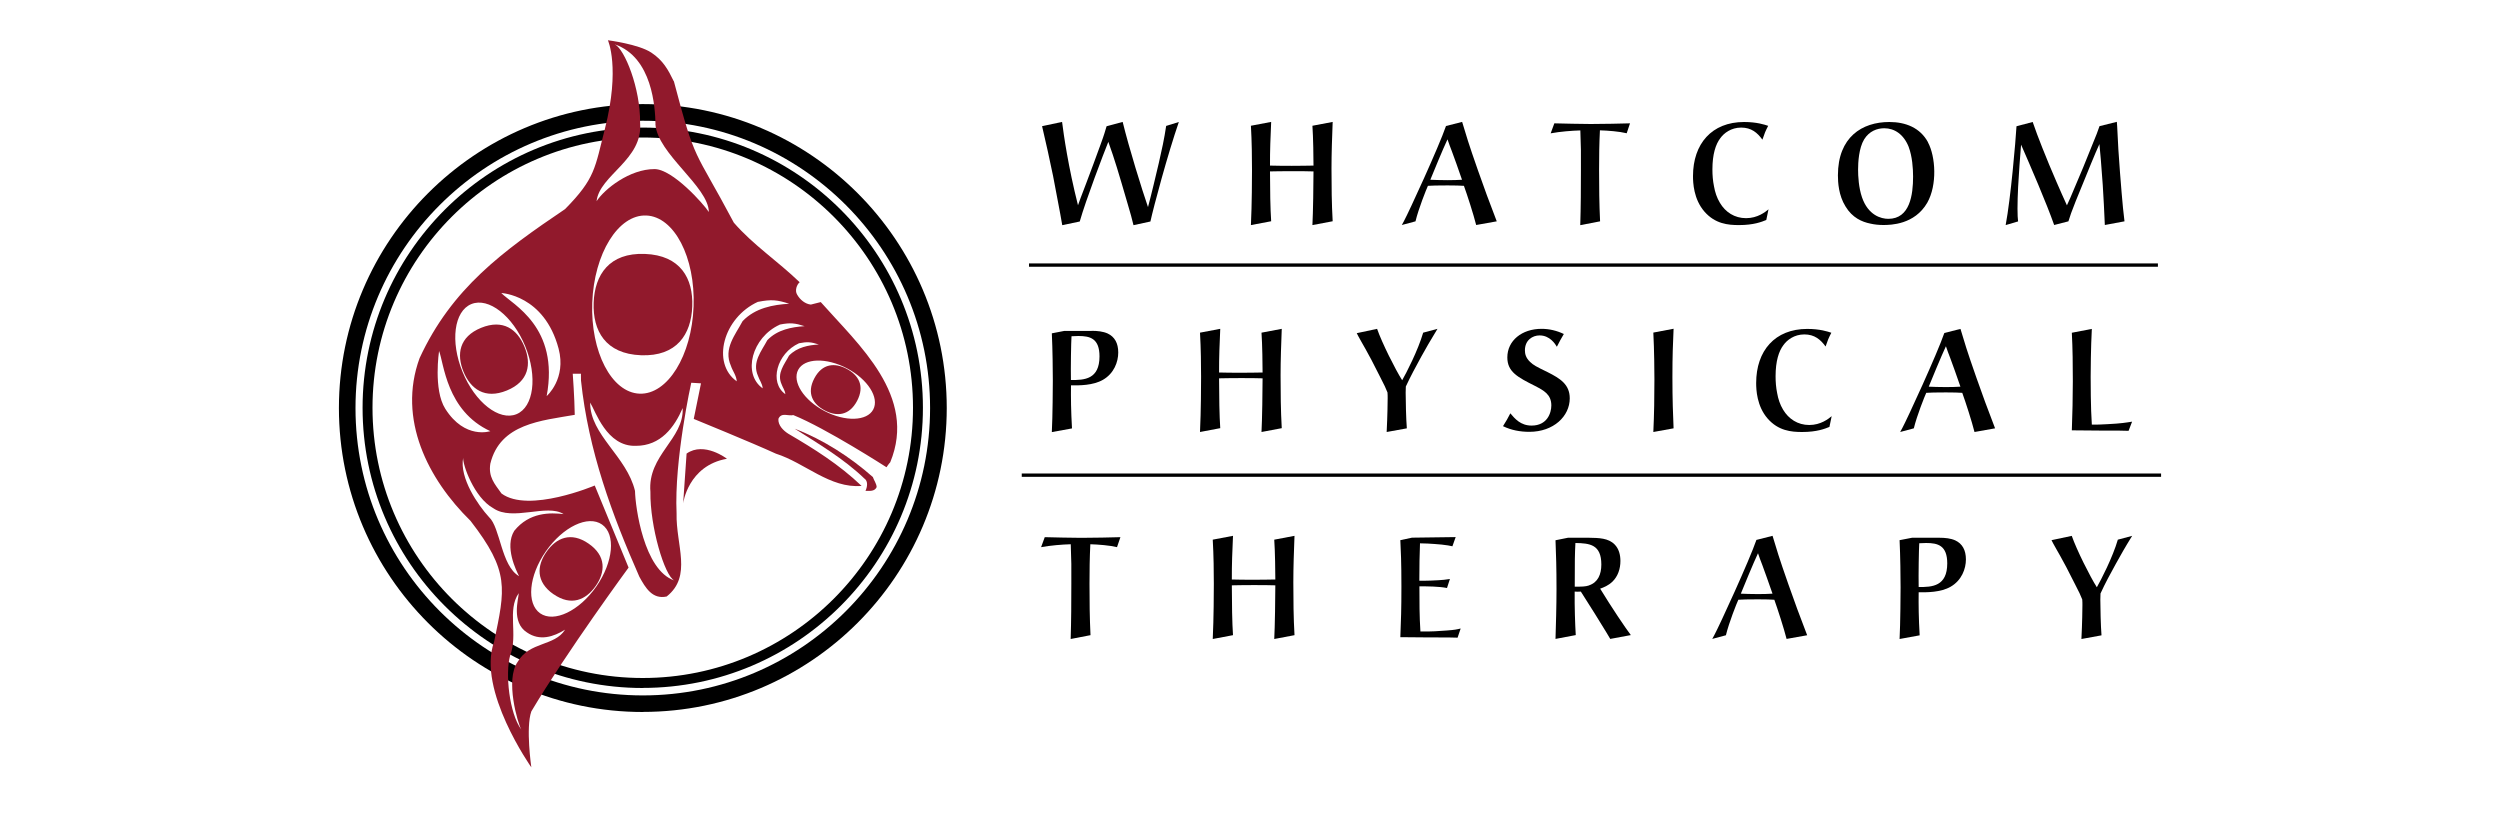 <?xml version="1.0" encoding="UTF-8"?>
<svg id="alves" xmlns="http://www.w3.org/2000/svg" viewBox="0 0 300 97.88">
  <defs>
    <style>
      .cls-1 {
        fill: #91192c;
      }
    </style>
  </defs>
  <g>
    <path d="M77.14,85.44c-20.11,0-36.47-16.36-36.47-36.47S57.03,12.49,77.14,12.49s36.47,16.36,36.47,36.47-16.36,36.47-36.47,36.47ZM77.14,14.49c-19.01,0-34.48,15.47-34.48,34.48s15.47,34.48,34.48,34.48,34.47-15.47,34.47-34.48-15.47-34.48-34.47-34.48Z"/>
    <path d="M77.13,82.56c-18.54,0-33.62-15.08-33.62-33.62S58.59,15.31,77.13,15.31s33.62,15.08,33.62,33.62-15.08,33.62-33.62,33.62ZM77.13,16.5c-17.88,0-32.43,14.55-32.43,32.43s14.55,32.43,32.43,32.43,32.43-14.55,32.43-32.43-14.55-32.43-32.43-32.43Z"/>
    <g>
      <path class="cls-1" d="M104.75,57.26c.13.4.42.75.45,1.19-.25.55-.84.45-1.34.45.2-.42.35-1.17-.15-1.49-2.48-2.38-5.59-4.22-8.34-5.96,3.4,1.29,6.71,3.43,9.39,5.81"/>
      <path class="cls-1" d="M87.24,55.05c-4.68.82-5.26,5.34-5.26,5.34l.41-5.96c2.11-1.49,4.84.62,4.84.62"/>
      <path class="cls-1" d="M76.93,42.63c4.27.16,6.02-2.5,6.14-5.86.13-3.36-1.41-6.14-5.69-6.3-4.27-.16-6.02,2.5-6.14,5.86-.12,3.36,1.41,6.14,5.69,6.3"/>
      <path class="cls-1" d="M66.42,71.3c2.13,1.48,3.89.69,5.06-.98,1.17-1.67,1.29-3.6-.84-5.08-2.13-1.48-3.9-.69-5.06.98-1.17,1.67-1.29,3.6.84,5.09"/>
      <path class="cls-1" d="M102.85,48.11c.95-1.8.17-3.1-1.25-3.85-1.41-.75-2.93-.66-3.88,1.14-.95,1.8-.17,3.1,1.25,3.85,1.41.75,2.93.66,3.88-1.14"/>
      <path class="cls-1" d="M57.73,39.34c-2.64,1.08-2.96,3.18-2.11,5.26.85,2.08,2.56,3.34,5.2,2.26,2.64-1.08,2.97-3.18,2.11-5.26-.85-2.08-2.56-3.34-5.2-2.26"/>
      <path class="cls-1" d="M80.86,9.73c2.66,10.08,2.33,7.82,7.2,16.99,2.36,2.71,5.22,4.57,7.9,7.15-.32.25-.62.99-.3,1.49.35.62.97,1.12,1.64,1.19l1.19-.3c4.55,5.14,11.6,11.28,8.34,19.22-.17.17-.45.6-.45.6,0,0-7.25-4.67-11.18-6.26-.6.15-1.44-.37-1.79.45-.07.77.6,1.42,1.19,1.79,3.06,1.79,6.09,3.68,8.79,6.26-3.8.32-6.78-2.76-10.28-3.87-2.76-1.27-9.86-4.17-9.86-4.17l.87-4.27-1.17-.07s-2.06,9.26-1.76,15.67c-.09,3.82,1.91,7.53-1.19,9.98-1.71.37-2.54-1.03-3.28-2.38-3.28-7.45-6.11-15.1-7-23.54-.02-.75,0-.81,0-.81h-.99s.21,2.85.24,4.93c-3.97.7-8.96,1.04-10.13,5.86-.25,1.59.5,2.41,1.34,3.58,3.25,2.41,11.19-.96,11.19-.96l4.06,9.85s-7.42,10.11-11.67,17.26c-.69,1.94,0,6.71,0,6.71,0,0-6.56-9.29-4.47-15.05,1.32-6.38,1.91-8.42-2.83-14.53-5.09-4.99-8.79-12.19-6.11-19.52,3.87-8.39,9.98-12.83,17.46-17.89,3.65-3.7,3.57-4.93,4.78-9.63,1.86-7.33.36-10.63.36-10.63,0,0,3.7.47,5.22,1.49,1.39.92,2.01,2.04,2.68,3.43M95.88,41.19c-2.68,1.22-3.6,4.72-1.64,6.11-.03-.45-.32-.8-.45-1.19-.6-1.32.35-2.39.89-3.43.97-1.02,2.36-1.27,3.58-1.34-.92-.3-1.37-.35-2.38-.15M78.66,14.88c-.04-1.92-.36-8.01-4.89-9.56,1.17.55,3.1,5.28,3.04,9.44.37,4.41-4.87,6.25-5.22,9.38.97-1.47,3.97-3.85,6.95-3.85,2.17,0,5.9,4.19,6.52,5.15-.03-3.05-6.21-7.02-6.41-10.56M76.2,58.9c.04,1.96,1.06,9.51,4.72,10.76-1.17-.55-2.93-6.48-2.87-10.64-.37-4.41,4.05-6.33,3.87-10.05-.99,2.3-2.63,4.53-5.61,4.53-3.52.13-4.87-4.22-5.49-5.19-.02,3.89,4.39,6.44,5.38,10.6M76.75,47.24c3.36.13,6.26-4.56,6.48-10.46.22-5.9-2.32-10.79-5.68-10.92-3.36-.13-6.26,4.56-6.48,10.46-.22,5.9,2.32,10.79,5.68,10.92M61.21,78.68c-.59,2.13-.11,6.89,1.35,8.88-.41-.71-1.98-5.99-.43-8.15,1.41-2.44,4.42-1.84,5.68-3.85-1.36.84-3.02,1.41-4.58.33-1.89-1.22-1.01-3.98-.98-4.71-1.43,2.03-.05,4.97-1.04,7.5M58.68,62.05c1.37,1.26,1.45,5.87,3.61,7.09-.34-.65-1.77-3.53-.58-5.44,1.82-2.26,4.33-2.19,5.92-2.01-2-1.28-6.11.9-8.43-.7-2.32-1.28-3.69-5.25-3.62-6.06-.47,2.42,1.8,5.71,3.1,7.12M64.82,73.6c1.67,1.16,4.69-.28,6.74-3.22,2.05-2.94,2.35-6.27.68-7.44-1.67-1.17-4.69.28-6.74,3.22-2.05,2.94-2.35,6.27-.68,7.44M93.57,38.96c-3.35,1.52-4.5,5.9-2.05,7.64-.03-.56-.4-.99-.56-1.49-.74-1.65.43-2.98,1.12-4.29,1.21-1.27,2.95-1.58,4.47-1.68-1.15-.37-1.71-.44-2.98-.19M90.97,36.21c-4.19,1.9-5.63,7.37-2.56,9.55-.04-.7-.5-1.24-.7-1.86-.93-2.06.54-3.73,1.4-5.36,1.51-1.59,3.68-1.98,5.59-2.09-1.44-.47-2.13-.54-3.72-.23M104.79,49.14c.75-1.42-.66-3.63-3.15-4.94-2.49-1.31-5.11-1.23-5.86.18-.75,1.42.66,3.63,3.15,4.94,2.49,1.31,5.11,1.23,5.86-.18M56.56,36.49c-2.08.85-2.55,4.5-1.05,8.15,1.5,3.65,4.4,5.91,6.47,5.06,2.07-.85,2.54-4.5,1.05-8.15-1.5-3.65-4.4-5.91-6.47-5.06M52.69,42.1s-.71,4.65.74,6.95c2.36,3.73,5.41,2.69,5.41,2.69-5.29-2.44-5.57-8.19-6.16-9.64M60.14,35.15c1.37,1.41,7.01,4.07,5.46,12.38,0,0,2.39-2.07,1.43-5.7-1.72-6.46-6.89-6.67-6.89-6.67"/>
    </g>
  </g>
  <g>
    <path d="M134.72,14.63c.76,3.11,2.31,8.11,3.04,10.22.47-1.76.88-3.53,1.3-5.3.34-1.47.66-2.94.88-4.44l1.52-.47c-1.35,3.92-3.02,10.15-3.41,11.94l-2.03.44c-.22-.9-.32-1.27-.69-2.52-1.15-3.94-1.54-5.27-2.33-7.48-.54,1.33-2.7,6.98-3.43,9.56l-2.1.44c-.12-.78-.34-1.86-.51-2.79-.2-1.03-.39-2.08-.59-3.11-.41-1.99-.85-3.99-1.32-5.98l2.4-.51c.2,1.57.73,5.34,1.91,10,.22-.62.29-.83.96-2.57.47-1.22,1.33-3.56,1.76-4.75.46-1.25.52-1.54.71-2.16l1.93-.52Z"/>
    <path d="M152.54,14.63c-.08,1.74-.15,3.48-.14,5.24.76.02,1.52.03,2.62.03s1.87-.02,2.6-.03c0-.83-.03-3.39-.13-4.78l2.43-.46c-.07,1.86-.14,3.73-.14,5.59,0,2.11.02,4.22.14,6.33l-2.43.46c.08-1.42.13-5.12.13-6.44-.69-.02-1.38-.03-2.6-.03-1.3,0-1.98.02-2.62.03,0,2.09.04,4.56.14,5.98l-2.43.46c.12-2.5.13-5.76.13-6.62,0-1.33-.02-3.4-.13-5.3l2.43-.46Z"/>
    <path d="M175.46,14.64c.47,1.57.76,2.57,1.89,5.79.83,2.36,1.27,3.55,2.26,6.13l-2.47.44c-.32-1.27-1.06-3.58-1.47-4.7-.52-.03-.95-.05-1.96-.05-1.35,0-1.81.02-2.36.05-.19.41-1.12,2.72-1.49,4.26l-1.64.44.25-.46c.61-1.13,4.19-8.92,5.05-11.42l1.93-.49ZM173.73,21.62c.71,0,1.18-.02,1.71-.05-.3-.91-1.08-3.06-1.22-3.43-.08-.2-.46-1.2-.52-1.42-.52,1.1-1.79,4.17-2.06,4.85.42.02,1.27.05,2.09.05Z"/>
    <path d="M195.2,15.99c-.91-.22-2.23-.32-3.21-.35-.08,1.59-.1,3.16-.1,4.75,0,2.06.02,4.1.12,6.17l-2.38.46c.07-2.23.08-4.44.08-6.67.02-1.57,0-3.13-.07-4.7-1.05.03-2.42.14-3.56.35l.44-1.2c.73.02,1.45.03,2.19.05.73.02,1.45.03,2.18.03,1.57,0,3.62-.05,4.71-.08l-.4,1.2Z"/>
    <path d="M211.95,26.4c-.54.22-1.5.61-3.28.61-1.3,0-2.85-.14-4.14-1.62-1.3-1.5-1.37-3.46-1.37-4.26,0-3.87,2.25-6.49,6.13-6.49,1.52,0,2.48.32,2.89.46-.35.69-.42.86-.69,1.66-.61-.84-1.33-1.45-2.55-1.45s-2.08.68-2.5,1.27c-.56.73-.95,1.93-.95,3.75,0,.68.05,1.35.19,2.03.12.69.34,1.37.71,1.98.66,1.12,1.76,1.84,3.14,1.84s2.31-.74,2.69-1.06l-.27,1.3Z"/>
    <path d="M231.35,17.07c.93,1.72,1.13,5.13-.08,7.26-1.52,2.63-4.39,2.67-5.27,2.67-.52,0-1.06-.05-1.57-.17-.98-.2-2.15-.69-2.97-2.06-.83-1.33-.91-2.89-.91-3.73,0-4.59,2.9-6.4,6.17-6.4,1.96,0,3.7.69,4.64,2.43ZM229.06,17.67c-.61-1.57-1.74-2.28-2.94-2.28-.88,0-1.81.35-2.42,1.33-.64,1.05-.73,2.77-.73,3.63,0,.79.07,2.16.47,3.33.74,2.15,2.28,2.58,3.16,2.58,2.6,0,2.97-2.9,2.97-5.07,0-.98-.1-2.42-.52-3.53Z"/>
    <path d="M243.92,14.63c.54,1.64,1.89,4.93,1.98,5.13.32.78,1.37,3.23,2.13,4.88.37-.81.39-.83,1-2.3.32-.74.64-1.5.95-2.25.35-.86.68-1.71,1.03-2.55.61-1.49.68-1.66.93-2.4l2.08-.52c.02.19.02.35.04.52.08,1.86.19,3.7.34,5.56.04.41.3,4.09.54,5.86l-2.36.44c-.05-1.42-.17-3.51-.25-4.81-.17-2.52-.3-3.85-.4-4.9-.46.98-1.6,3.8-1.94,4.64-.3.73-.59,1.45-.9,2.2-.54,1.37-.64,1.66-.88,2.43l-1.71.44c-.91-2.6-2.84-7.06-3.97-9.64-.02.35-.15,2.06-.19,2.45-.12,1.64-.24,3.6-.24,5.22,0,.79.03,1.17.07,1.54l-1.49.44c.61-3.23,1.2-10.12,1.3-11.86l1.96-.52Z"/>
  </g>
  <path d="M130.99,39.7c.71,0,1.37.07,1.93.32.83.39,1.27,1.15,1.27,2.28s-.51,2.52-1.84,3.28c-1.18.68-2.85.68-3.83.66-.02,1.49,0,3.09.12,5.17l-2.42.44c.1-1.84.12-5.69.12-6.16,0-1.23-.03-3.8-.12-5.69l1.5-.29h3.28ZM131.94,42.77c0-2.16-1.13-2.45-2.53-2.45-.15,0-.49.02-.83.03-.05.76-.1,3.78-.07,5.25,1.62.02,3.43-.08,3.43-2.84Z"/>
  <g>
    <path d="M146.43,39.46c-.08,1.74-.15,3.48-.14,5.24.76.02,1.52.03,2.62.03s1.87-.02,2.6-.03c0-.83-.03-3.39-.13-4.78l2.43-.46c-.07,1.86-.14,3.73-.14,5.59,0,2.11.02,4.22.14,6.33l-2.43.46c.08-1.42.13-5.12.13-6.44-.69-.02-1.38-.03-2.6-.03-1.3,0-1.98.02-2.62.03,0,2.09.04,4.56.14,5.98l-2.43.46c.12-2.5.13-5.76.13-6.62,0-1.33-.02-3.39-.13-5.3l2.43-.46Z"/>
    <path d="M165.25,39.46c.59,1.69,2.18,4.86,3.01,6.17.47-.81,1.91-3.6,2.52-5.71l1.72-.46c-.89,1.45-1.37,2.3-1.96,3.36-.64,1.17-1.28,2.35-1.84,3.56-.02.3-.02.44-.02.73,0,.93.05,3.19.14,4.29l-2.42.44c.1-1.98.12-3.68.12-4.05,0-.25,0-.42-.02-.69-.27-.66-.3-.73-.88-1.86-1.03-2.04-1.15-2.26-1.77-3.38-.29-.49-.56-1-.84-1.49-.07-.14-.13-.25-.2-.39l2.45-.52Z"/>
    <path d="M186.83,41.62c-.2-.34-.84-1.37-2.08-1.37-.84,0-1.76.56-1.76,1.79,0,.41.1.9.62,1.39.41.39.69.54,2.11,1.23,1.5.76,2.65,1.47,2.65,3.14,0,2.15-1.94,4.02-4.85,4.02-1.1,0-2.18-.2-3.16-.68.44-.69.54-.89.88-1.54.54.64,1.23,1.47,2.55,1.47,1.88,0,2.37-1.52,2.37-2.42,0-1.32-.91-1.79-1.94-2.33-2.09-1.05-3.34-1.69-3.34-3.43,0-2.01,1.74-3.43,4.11-3.43.93,0,1.84.22,2.67.62-.39.66-.49.86-.83,1.52Z"/>
    <path d="M200.83,39.46c-.08,1.88-.14,3.16-.14,5.81s.07,4.53.14,6.13l-2.43.44c.1-2.11.13-4.21.13-6.32,0-.9-.02-3.5-.13-5.61l2.43-.46Z"/>
    <path d="M219.53,51.23c-.54.22-1.5.61-3.28.61-1.3,0-2.85-.14-4.14-1.62-1.3-1.5-1.37-3.46-1.37-4.26,0-3.87,2.25-6.49,6.13-6.49,1.52,0,2.48.32,2.89.46-.35.69-.42.86-.69,1.65-.61-.84-1.33-1.45-2.55-1.45s-2.08.68-2.5,1.27c-.56.73-.95,1.93-.95,3.75,0,.68.05,1.35.19,2.03.12.69.34,1.37.71,1.98.66,1.11,1.76,1.84,3.14,1.84s2.31-.74,2.69-1.06l-.27,1.3Z"/>
    <path d="M235.26,39.48c.47,1.57.76,2.57,1.89,5.79.83,2.36,1.27,3.55,2.26,6.13l-2.47.44c-.32-1.27-1.06-3.58-1.47-4.7-.52-.03-.95-.05-1.96-.05-1.35,0-1.81.02-2.36.05-.19.41-1.12,2.72-1.49,4.26l-1.64.44.25-.46c.61-1.13,4.19-8.92,5.05-11.42l1.93-.49ZM233.54,46.45c.71,0,1.18-.02,1.71-.05-.3-.91-1.08-3.06-1.22-3.43-.08-.2-.46-1.2-.52-1.42-.52,1.1-1.79,4.17-2.06,4.85.42.02,1.27.05,2.09.05Z"/>
    <path d="M251.02,39.46c-.12,2.26-.14,5.07-.14,5.73,0,.59,0,3.78.14,5.76.66.02,1.3-.02,1.89-.05,1.64-.08,2.23-.19,2.94-.3l-.42,1.1c-.86-.03-1.1-.03-3.33-.03-.51,0-2.94-.03-3.48-.03.07-1.96.12-3.94.12-5.9s-.02-3.88-.12-5.81l2.4-.46Z"/>
  </g>
  <g>
    <path d="M134.05,65.66c-.91-.22-2.23-.32-3.21-.35-.08,1.59-.1,3.16-.1,4.75,0,2.06.02,4.1.12,6.16l-2.38.46c.07-2.23.08-4.44.08-6.67.02-1.57,0-3.12-.07-4.7-1.05.03-2.42.14-3.56.35l.44-1.2c.73.02,1.45.03,2.19.05.73.02,1.45.03,2.18.03,1.57,0,3.61-.05,4.71-.08l-.41,1.2Z"/>
    <path d="M147.96,64.3c-.08,1.74-.15,3.48-.14,5.24.76.02,1.52.03,2.62.03s1.87-.02,2.6-.03c0-.83-.03-3.39-.13-4.78l2.43-.46c-.07,1.86-.14,3.73-.14,5.59,0,2.11.02,4.22.14,6.33l-2.43.46c.08-1.42.13-5.12.13-6.44-.69-.02-1.38-.03-2.6-.03-1.3,0-1.98.02-2.62.03,0,2.09.04,4.56.14,5.98l-2.43.46c.12-2.5.13-5.76.13-6.62,0-1.33-.02-3.4-.13-5.3l2.43-.46Z"/>
    <path d="M174.27,65.55c-.29-.07-.64-.13-1.27-.2-.07,0-1.35-.14-2.6-.15-.05,1.22-.08,2.82-.08,4.49.44,0,.83,0,1.39-.02,1.45-.05,1.98-.14,2.28-.19l-.35,1.08c-.96-.19-2.33-.2-3.31-.2,0,1.81,0,3.61.12,5.42,1.3.02,2.26-.05,3.16-.12.96-.07,1.22-.13,1.67-.24l-.37,1.1c-.83-.03-1.03-.03-3.43-.03-.96,0-2.48-.03-3.44-.03.08-2.04.13-3.31.13-6.08,0-2.94-.07-4.31-.13-5.56l1.4-.3c.84,0,4.63-.05,5.24-.07l-.39,1.1Z"/>
    <path d="M190.67,64.53c1.18.02,2.33.03,3.09.81.51.52.69,1.25.69,1.98,0,.93-.3,1.84-.96,2.48-.49.47-1.05.69-1.47.84,1.37,2.25,3.02,4.7,3.68,5.57l-2.47.46c-.29-.51-.44-.74-1.84-3.01-.24-.37-1.42-2.25-1.69-2.67-.37.02-.42.02-.74,0-.02,1.82.05,3.92.13,5.22l-2.43.46c.05-1.67.12-3.9.12-5.98,0-2.6-.05-4.12-.12-5.86l1.49-.3h2.52ZM190.69,70.24c1.05-.35,1.47-1.3,1.47-2.5,0-2.41-1.4-2.55-3.11-2.58-.07,1.4-.08,1.96-.08,5.24.83,0,1.28,0,1.72-.15Z"/>
    <path d="M212.71,64.31c.47,1.57.76,2.57,1.89,5.79.83,2.36,1.27,3.55,2.26,6.13l-2.47.44c-.32-1.27-1.07-3.58-1.47-4.7-.52-.03-.95-.05-1.96-.05-1.35,0-1.81.02-2.36.05-.19.41-1.12,2.72-1.49,4.26l-1.64.44.25-.46c.61-1.13,4.19-8.92,5.05-11.42l1.93-.49ZM210.99,71.29c.71,0,1.18-.02,1.71-.05-.31-.91-1.08-3.06-1.22-3.43-.08-.2-.46-1.2-.52-1.42-.52,1.1-1.79,4.17-2.06,4.85.42.02,1.27.05,2.09.05Z"/>
    <path d="M232.72,64.53c.71,0,1.37.07,1.92.32.83.39,1.27,1.15,1.27,2.28s-.51,2.52-1.84,3.28c-1.18.68-2.86.68-3.83.66-.02,1.49,0,3.09.12,5.17l-2.41.44c.1-1.84.12-5.69.12-6.17,0-1.23-.03-3.8-.12-5.69l1.5-.29h3.28ZM233.67,67.61c0-2.16-1.13-2.45-2.53-2.45-.15,0-.49.02-.83.03-.05.76-.1,3.78-.07,5.25,1.62.02,3.43-.08,3.43-2.84Z"/>
    <path d="M248.61,64.3c.59,1.69,2.18,4.86,3.01,6.17.47-.81,1.91-3.6,2.52-5.71l1.72-.46c-.9,1.45-1.37,2.3-1.96,3.36-.64,1.16-1.29,2.35-1.84,3.56-.02.3-.02.44-.02.73,0,.93.05,3.19.14,4.29l-2.41.44c.1-1.98.12-3.68.12-4.05,0-.25,0-.42-.02-.69-.27-.66-.3-.73-.88-1.86-1.03-2.04-1.15-2.26-1.77-3.38-.29-.49-.56-1-.84-1.49-.07-.14-.13-.25-.2-.39l2.45-.52Z"/>
  </g>
  <path d="M259.33,57.22H122.61v-.4h136.72v.4ZM258.95,32.01H123.48v-.4h135.47v.4Z"/>
</svg>